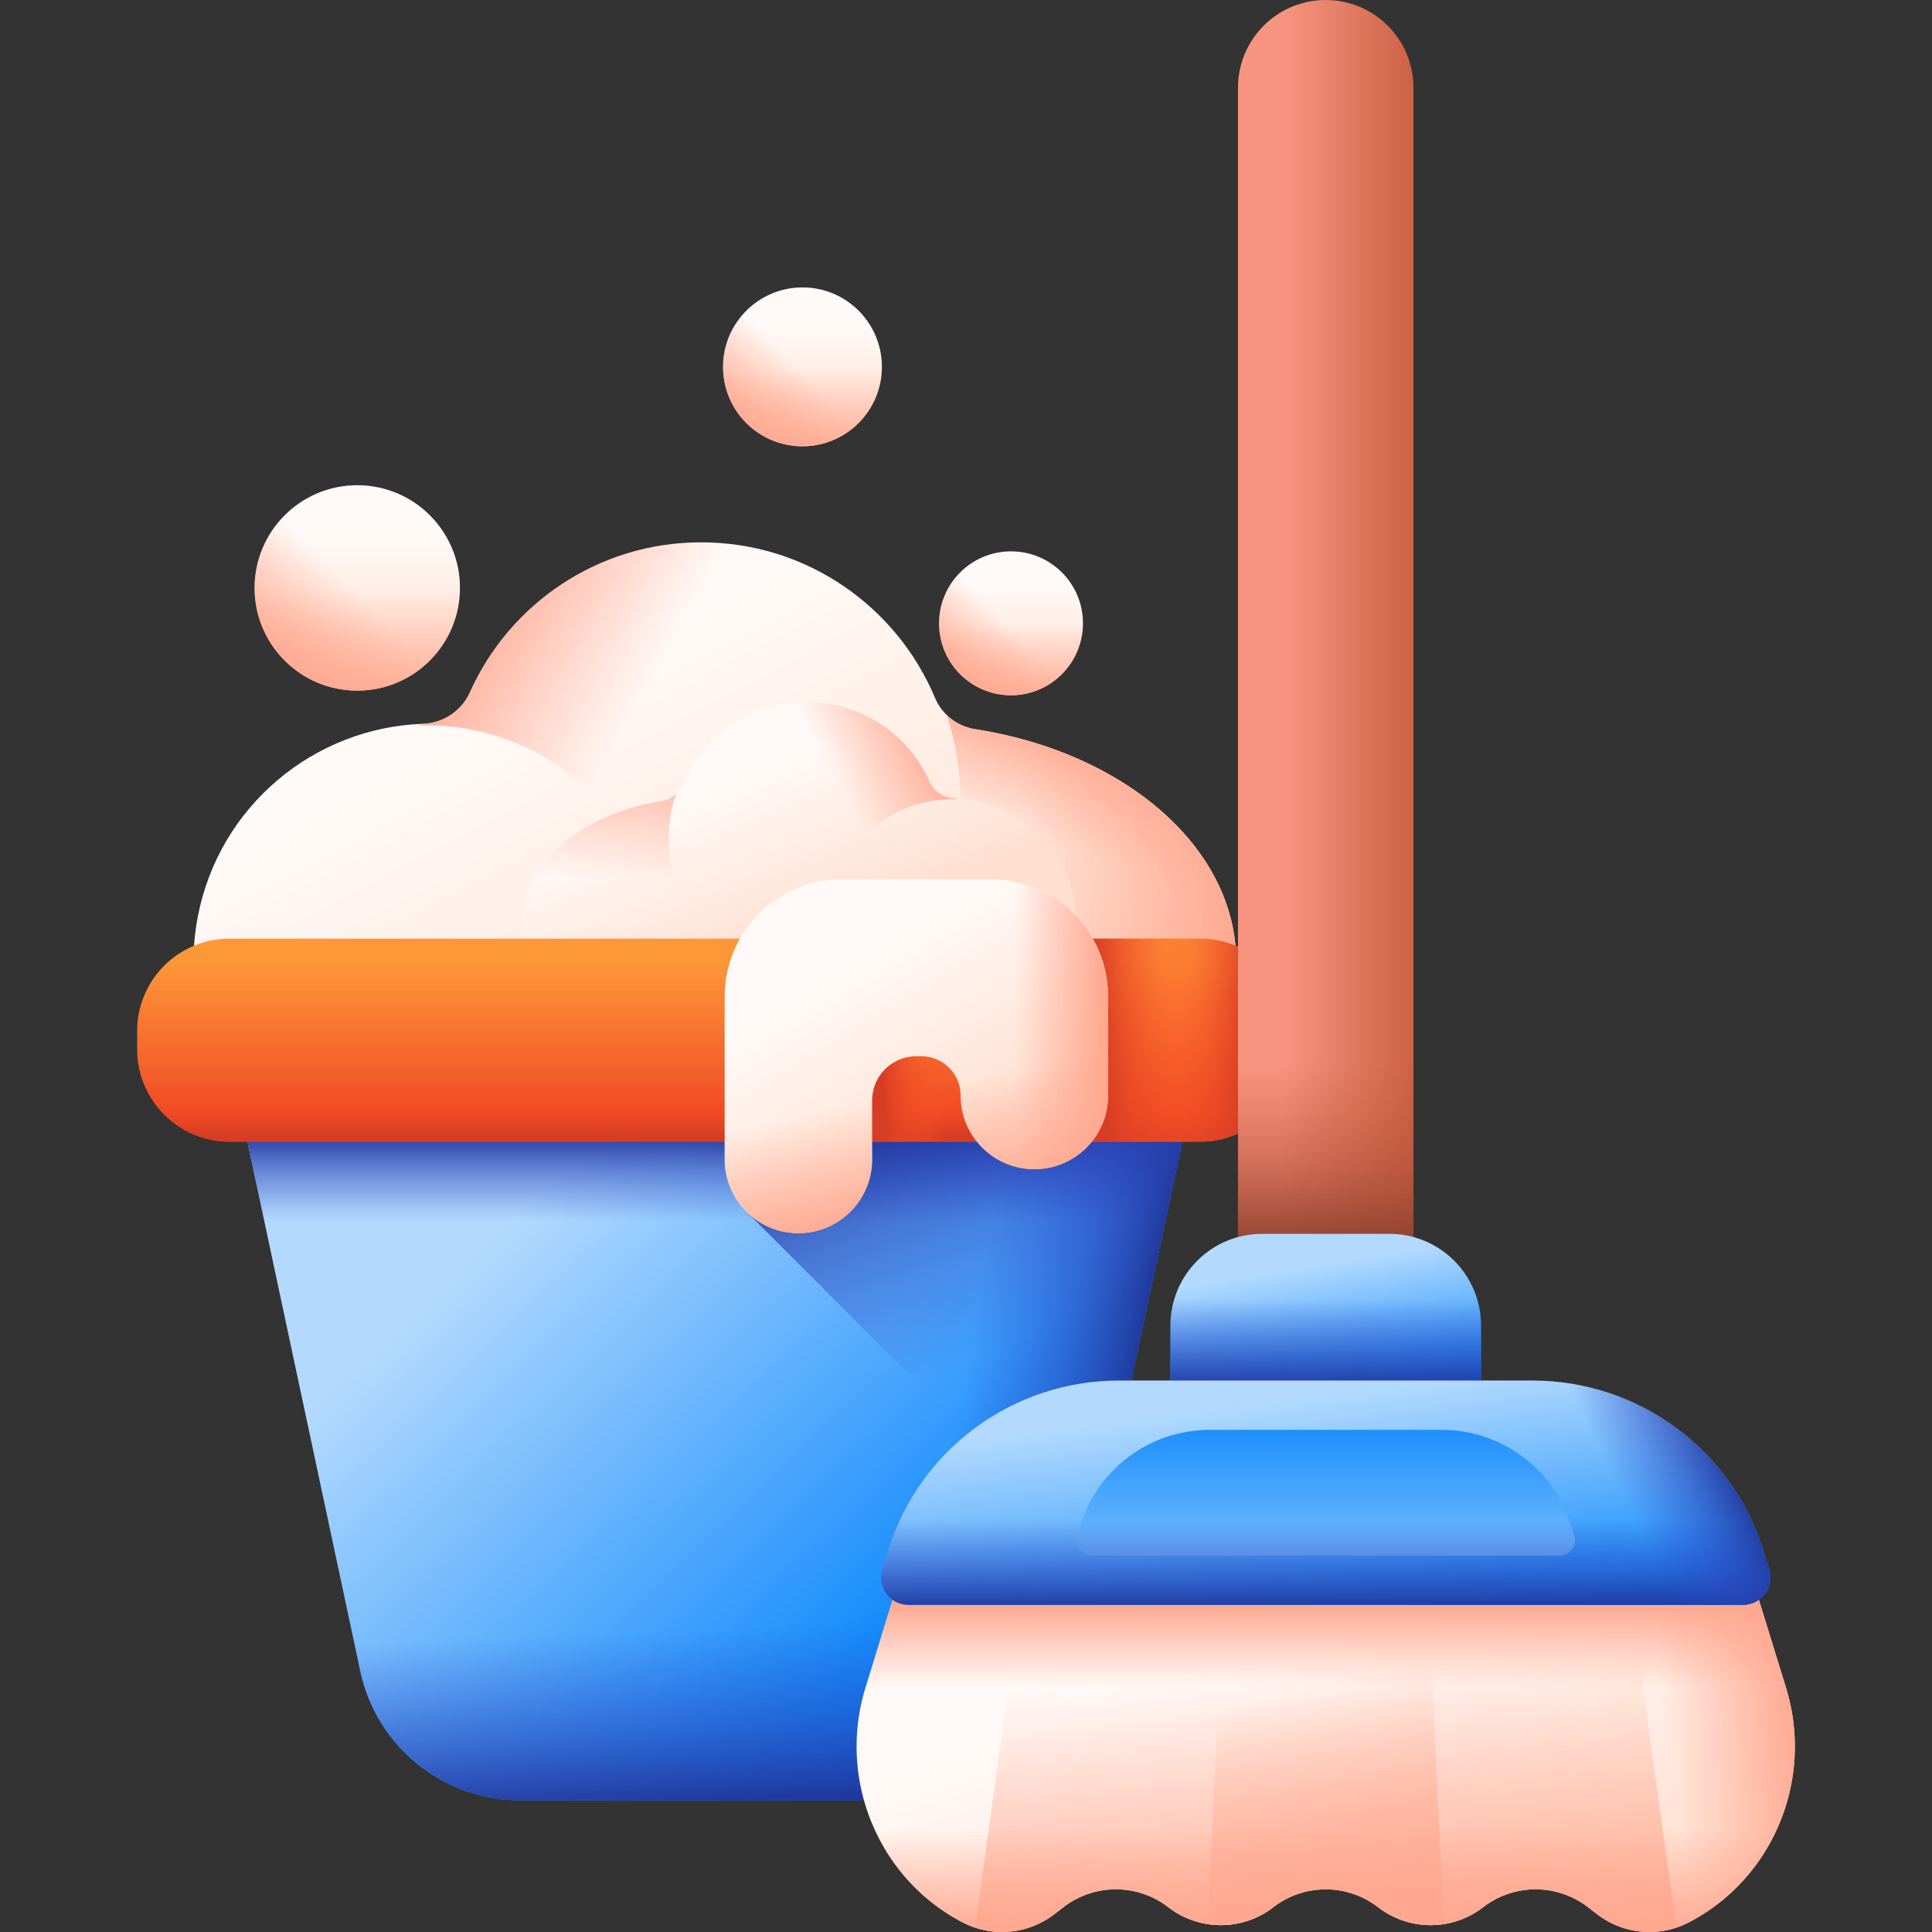 <svg xmlns="http://www.w3.org/2000/svg" xmlns:xlink="http://www.w3.org/1999/xlink" width="512" height="512" x="0" y="0" viewBox="0 0 512 512" style="enable-background:new 0 0 512 512" xml:space="preserve" class=""><rect x="0" y="0" width="512" height="512" fill="#333333" stroke="none"/><g><linearGradient id="a"><stop offset="0" stop-color="#fffaf8"></stop><stop offset="1" stop-color="#ffdfcf"></stop></linearGradient><linearGradient xlink:href="#a" id="f" x1="148.444" x2="212.532" y1="179.137" y2="300.567" gradientUnits="userSpaceOnUse"></linearGradient><linearGradient id="b"><stop offset="0" stop-color="#ffa78f" stop-opacity="0"></stop><stop offset=".898" stop-color="#ffa78f" stop-opacity=".898"></stop><stop offset="1" stop-color="#ffa78f"></stop></linearGradient><linearGradient xlink:href="#b" id="g" x1="189.444" x2="189.444" y1="274.697" y2="319.728" gradientUnits="userSpaceOnUse"></linearGradient><linearGradient xlink:href="#b" id="h" x1="270.563" x2="329.638" y1="231.288" y2="231.288" gradientUnits="userSpaceOnUse"></linearGradient><linearGradient xlink:href="#b" id="i" x1="275.295" x2="285.039" y1="222.578" y2="195.219" gradientUnits="userSpaceOnUse"></linearGradient><linearGradient xlink:href="#b" id="j" x1="168.29" x2="122.192" y1="188.126" y2="161.891" gradientUnits="userSpaceOnUse"></linearGradient><linearGradient xlink:href="#a" id="k" x1="195.538" x2="214.325" y1="205.309" y2="250.158" gradientUnits="userSpaceOnUse"></linearGradient><linearGradient xlink:href="#b" id="l" x1="228.003" x2="228.003" y1="255.684" y2="279.642" gradientTransform="matrix(-1 0 0 1 439.838 0)" gradientUnits="userSpaceOnUse"></linearGradient><linearGradient xlink:href="#b" id="m" x1="176.313" x2="177.383" y1="233.221" y2="198.29" gradientUnits="userSpaceOnUse"></linearGradient><linearGradient xlink:href="#b" id="n" x1="216.749" x2="192.223" y1="209.625" y2="195.667" gradientTransform="matrix(-1 0 0 1 439.838 0)" gradientUnits="userSpaceOnUse"></linearGradient><linearGradient id="c"><stop offset="0" stop-color="#b3dafe"></stop><stop offset="1" stop-color="#0182fc"></stop></linearGradient><linearGradient xlink:href="#c" id="o" x1="154.546" x2="269.318" y1="304.832" y2="424.594" gradientUnits="userSpaceOnUse"></linearGradient><linearGradient id="d"><stop offset="0" stop-color="#314dc9" stop-opacity="0"></stop><stop offset=".276" stop-color="#304bc4" stop-opacity=".276"></stop><stop offset=".563" stop-color="#2b45b8" stop-opacity=".563"></stop><stop offset=".854" stop-color="#243ba3" stop-opacity=".854"></stop><stop offset="1" stop-color="#1f3596"></stop></linearGradient><linearGradient xlink:href="#d" id="p" x1="189.447" x2="189.447" y1="323.673" y2="300.146" gradientUnits="userSpaceOnUse"></linearGradient><linearGradient xlink:href="#d" id="q" x1="253.646" x2="299.27" y1="375.4" y2="383.242" gradientUnits="userSpaceOnUse"></linearGradient><linearGradient xlink:href="#d" id="r" x1="284.081" x2="251.96" y1="347.72" y2="279.841" gradientUnits="userSpaceOnUse"></linearGradient><linearGradient xlink:href="#d" id="s" x1="192.389" x2="194.528" y1="431.163" y2="478.925" gradientUnits="userSpaceOnUse"></linearGradient><linearGradient id="t" x1="189.444" x2="189.444" y1="254.881" y2="298.023" gradientUnits="userSpaceOnUse"><stop offset="0" stop-color="#fe9738"></stop><stop offset="1" stop-color="#ef4424"></stop></linearGradient><linearGradient id="e"><stop offset="0" stop-color="#fd5426" stop-opacity="0"></stop><stop offset=".309" stop-color="#f85126" stop-opacity=".309"></stop><stop offset=".682" stop-color="#ea4825" stop-opacity=".682"></stop><stop offset="1" stop-color="#d73d24"></stop></linearGradient><linearGradient xlink:href="#e" id="u" x1="189.444" x2="189.444" y1="287.673" y2="300.505" gradientUnits="userSpaceOnUse"></linearGradient><linearGradient xlink:href="#e" id="v" x1="249.879" x2="233.483" y1="275.298" y2="276.01" gradientUnits="userSpaceOnUse"></linearGradient><linearGradient xlink:href="#e" id="w" x1="318.683" x2="291.594" y1="274.405" y2="276.187" gradientUnits="userSpaceOnUse"></linearGradient><linearGradient xlink:href="#e" id="x" x1="305.773" x2="330.367" y1="276.007" y2="277.432" gradientUnits="userSpaceOnUse"></linearGradient><linearGradient xlink:href="#a" id="y" x1="1769.116" x2="1793.855" y1="-1712.18" y2="-1687.442" gradientTransform="rotate(45 -1305.61 -2806.818)" gradientUnits="userSpaceOnUse"></linearGradient><linearGradient xlink:href="#b" id="z" x1="1779.631" x2="1779.631" y1="-1701.321" y2="-1669.309" gradientTransform="rotate(45 -1305.61 -2806.818)" gradientUnits="userSpaceOnUse"></linearGradient><linearGradient xlink:href="#b" id="A" x1="94.685" x2="94.685" y1="156.143" y2="189.84" gradientUnits="userSpaceOnUse"></linearGradient><linearGradient xlink:href="#a" id="B" x1="1813.499" x2="1832.634" y1="-1834.648" y2="-1815.513" gradientTransform="rotate(45 -1305.61 -2806.818)" gradientUnits="userSpaceOnUse"></linearGradient><linearGradient xlink:href="#b" id="C" x1="1821.632" x2="1821.632" y1="-1826.249" y2="-1801.487" gradientTransform="rotate(45 -1305.61 -2806.818)" gradientUnits="userSpaceOnUse"></linearGradient><linearGradient xlink:href="#b" id="D" x1="212.666" x2="212.666" y1="97.482" y2="123.546" gradientUnits="userSpaceOnUse"></linearGradient><linearGradient xlink:href="#a" id="E" x1="1901.402" x2="1918.735" y1="-1824.904" y2="-1807.571" gradientTransform="rotate(45 -1305.61 -2806.818)" gradientUnits="userSpaceOnUse"></linearGradient><linearGradient xlink:href="#b" id="F" x1="1908.769" x2="1908.769" y1="-1817.296" y2="-1794.867" gradientTransform="rotate(45 -1305.61 -2806.818)" gradientUnits="userSpaceOnUse"></linearGradient><linearGradient xlink:href="#b" id="G" x1="267.933" x2="267.933" y1="165.421" y2="189.03" gradientUnits="userSpaceOnUse"></linearGradient><linearGradient id="H" x1="339.778" x2="381.543" y1="173.697" y2="173.697" gradientUnits="userSpaceOnUse"><stop offset="0" stop-color="#f89580"></stop><stop offset="1" stop-color="#c4573a"></stop></linearGradient><linearGradient id="I" x1="351.332" x2="351.332" y1="281.355" y2="331.58" gradientUnits="userSpaceOnUse"><stop offset="0" stop-color="#c4573a" stop-opacity="0"></stop><stop offset=".235" stop-color="#be5539" stop-opacity=".235"></stop><stop offset=".539" stop-color="#ae4e35" stop-opacity=".539"></stop><stop offset=".879" stop-color="#934330" stop-opacity=".879"></stop><stop offset="1" stop-color="#883f2e"></stop></linearGradient><linearGradient xlink:href="#c" id="J" x1="347.239" x2="353.68" y1="335.368" y2="374.73" gradientUnits="userSpaceOnUse"></linearGradient><linearGradient xlink:href="#d" id="K" x1="351.332" x2="351.332" y1="344.334" y2="368.761" gradientUnits="userSpaceOnUse"></linearGradient><linearGradient xlink:href="#a" id="L" x1="343.347" x2="369.111" y1="436.521" y2="521.447" gradientUnits="userSpaceOnUse"></linearGradient><linearGradient xlink:href="#b" id="M" x1="351.336" x2="351.336" y1="484.604" y2="513.266" gradientUnits="userSpaceOnUse"></linearGradient><linearGradient xlink:href="#b" id="N" x1="347.762" x2="352.056" y1="443.009" y2="524.595" gradientUnits="userSpaceOnUse"></linearGradient><linearGradient xlink:href="#b" id="O" x1="349.667" x2="366.843" y1="446.314" y2="517.164" gradientUnits="userSpaceOnUse"></linearGradient><linearGradient xlink:href="#b" id="P" x1="438.021" x2="473.805" y1="436.399" y2="431.39" gradientUnits="userSpaceOnUse"></linearGradient><linearGradient xlink:href="#b" id="Q" x1="351.332" x2="351.332" y1="447.39" y2="424.645" gradientUnits="userSpaceOnUse"></linearGradient><linearGradient xlink:href="#c" id="R" x1="345.262" x2="353.85" y1="369.966" y2="437.954" gradientUnits="userSpaceOnUse"></linearGradient><linearGradient xlink:href="#c" id="S" x1="351.332" x2="351.332" y1="436.178" y2="367.844" gradientUnits="userSpaceOnUse"></linearGradient><linearGradient xlink:href="#d" id="T" x1="351.332" x2="351.332" y1="402.78" y2="427.112" gradientUnits="userSpaceOnUse"></linearGradient><linearGradient xlink:href="#d" id="U" x1="425.396" x2="452.591" y1="386.552" y2="373.193" gradientUnits="userSpaceOnUse"></linearGradient><linearGradient xlink:href="#a" id="V" x1="225.408" x2="254.636" y1="255.143" y2="303.618" gradientUnits="userSpaceOnUse"></linearGradient><linearGradient xlink:href="#b" id="W" x1="243.618" x2="250.747" y1="289.051" y2="321.487" gradientUnits="userSpaceOnUse"></linearGradient><linearGradient xlink:href="#b" id="X" x1="269.153" x2="293.249" y1="271.426" y2="271.426" gradientUnits="userSpaceOnUse"></linearGradient><path fill="url(#f)" d="M258.409 193.222c-4.728-.735-8.776-3.876-10.625-8.29-10.141-24.205-34.054-41.209-61.94-41.209-27.316 0-50.82 16.317-61.3 39.735-2.206 4.928-7.075 8.169-12.471 8.356-28.69.995-53.94 21.625-59.633 51.009-6.62 34.172 15.714 67.24 49.886 73.86 25.636 4.967 106.94 1.15 137.363 1.15 48.556 0 87.919-28.217 87.919-63.023.001-30.201-29.636-55.438-69.199-61.588z" opacity="1" data-original="url(#f)"></path><path fill="url(#g)" d="M52.441 242.823c-6.62 34.171 15.714 67.24 49.886 73.86 25.636 4.967 106.94 1.151 137.363 1.151 48.556 0 87.919-28.217 87.919-63.023 0-14.196-6.551-27.294-17.6-37.83H63.906a62.753 62.753 0 0 0-11.465 25.842z" opacity="1" data-original="url(#g)"></path><path fill="url(#h)" d="M258.409 193.222c-4.728-.735-8.776-3.876-10.625-8.29-9.865-23.546-32.764-40.273-59.674-41.166v175.043c20.676-.412 39.887-.976 51.579-.976 48.556 0 87.919-28.217 87.919-63.023.001-30.201-29.636-55.438-69.199-61.588z" opacity="1" data-original="url(#h)"></path><path fill="url(#i)" d="M327.609 254.813c0 34.801-39.359 63.018-87.922 63.018-11.687 0-30.898.568-51.575.978V280.27c36.852-1.278 66.338-31.552 66.338-68.72a68.9 68.9 0 0 0-3.643-22.16 13.872 13.872 0 0 0 7.602 3.833c39.564 6.15 69.2 31.386 69.2 61.59z" opacity="1" data-original="url(#i)"></path><path fill="url(#j)" d="M248.826 187.931c0 37.987-30.795 68.775-68.775 68.775-1.664 0-3.312-.055-4.945-.181.031-.702.039-1.404.039-2.106 0-34.36-27.854-62.214-62.213-62.214-.505 0-1.009.008-1.514.024l-.024-.379c.229-.008.449-.032.678-.039 5.394-.181 10.268-3.422 12.468-8.351 10.481-23.422 33.989-39.738 61.307-39.738 27.885 0 51.796 17.002 61.937 41.213.292.686.639 1.341 1.025 1.964.01.346.017.693.017 1.032z" opacity="1" data-original="url(#j)"></path><path fill="url(#k)" d="M175.142 212.336a7.36 7.36 0 0 0 5.653-4.41c5.395-12.878 18.118-21.925 32.954-21.925 14.533 0 27.038 8.681 32.614 21.14 1.174 2.622 3.764 4.346 6.635 4.446 15.264.529 28.698 11.505 31.727 27.139 3.522 18.181-8.361 35.774-26.541 39.296-13.639 2.643-56.896.612-73.082.612-25.834 0-46.776-15.012-46.776-33.531-.001-16.068 15.767-29.495 36.816-32.767z" opacity="1" data-original="url(#k)"></path><path fill="url(#l)" d="M284.725 238.726c3.522 18.181-8.361 35.774-26.541 39.296-13.639 2.643-56.896.612-73.082.612-25.834 0-46.776-15.012-46.776-33.531 0-7.553 3.485-14.522 9.364-20.127h130.936a33.404 33.404 0 0 1 6.099 13.75z" opacity="1" data-original="url(#l)"></path><path fill="url(#m)" d="M138.325 245.105c0 18.516 20.941 33.528 46.778 33.528 6.218 0 16.439.302 27.44.52v-20.504c-19.607-.68-35.294-16.787-35.294-36.561 0-4.124.684-8.089 1.938-11.79a7.378 7.378 0 0 1-4.045 2.039c-21.049 3.272-36.817 16.698-36.817 32.768z" opacity="1" data-original="url(#m)"></path><path fill="url(#n)" d="M180.24 209.521c0 20.211 16.384 36.591 36.591 36.591.885 0 1.762-.029 2.631-.096a24.612 24.612 0 0 1-.021-1.12c0-18.281 14.819-33.1 33.1-33.1.269 0 .537.004.806.013l.013-.201c-.122-.004-.239-.017-.361-.021-2.87-.096-5.463-1.821-6.633-4.443C240.788 194.681 228.281 186 213.747 186c-14.836 0-27.557 9.046-32.953 21.927a7.78 7.78 0 0 1-.545 1.045c-.005.184-.009.369-.009.549z" opacity="1" data-original="url(#n)"></path><path fill="url(#o)" d="M241.076 477.11H137.811c-20.433 0-38.085-14.285-42.347-34.269L58.389 268.977h262.109l-37.075 173.865c-4.262 19.983-21.914 34.268-42.347 34.268z" opacity="1" data-original="url(#o)"></path><path fill="url(#p)" d="m320.502 268.98-20.56 96.4h-221l-20.55-96.4z" opacity="1" data-original="url(#p)"></path><path fill="url(#q)" d="M159.371 477.11h81.705c20.433 0 38.085-14.285 42.347-34.269l37.075-173.865H159.371z" opacity="1" data-original="url(#q)"></path><path fill="url(#r)" d="M320.498 268.977H197.807v52.127l91.964 91.965z" opacity="1" data-original="url(#r)"></path><path fill="url(#s)" d="m78.946 365.376 16.519 77.465c4.261 19.984 21.913 34.269 42.347 34.269h103.265c20.433 0 38.085-14.285 42.347-34.269l16.519-77.465z" opacity="1" data-original="url(#s)"></path><path fill="url(#t)" d="M318.058 302.56H60.83c-13.524 0-24.488-10.964-24.488-24.488v-4.84c0-13.524 10.963-24.488 24.488-24.488h257.228c13.524 0 24.488 10.963 24.488 24.488v4.84c-.001 13.525-10.964 24.488-24.488 24.488z" opacity="1" data-original="url(#t)"></path><path fill="url(#u)" d="M36.342 273.233v4.84c0 13.524 10.964 24.488 24.488 24.488h257.228c13.524 0 24.488-10.964 24.488-24.488v-4.84c0-2.676-.435-5.248-1.228-7.658H37.57a24.447 24.447 0 0 0-1.228 7.658z" opacity="1" data-original="url(#u)"></path><path fill="url(#v)" d="M214.262 248.745h54.891v53.815h-54.891z" opacity="1" data-original="url(#v)"></path><path fill="url(#w)" d="M318.058 248.745h-37.499v53.815h37.499c13.524 0 24.488-10.964 24.488-24.488v-4.84c-.001-13.524-10.964-24.487-24.488-24.487z" opacity="1" data-original="url(#w)"></path><path fill="url(#x)" d="M318.058 248.745h-37.499v53.815h37.499c13.524 0 24.488-10.964 24.488-24.488v-4.84c-.001-13.524-10.964-24.487-24.488-24.487z" opacity="1" data-original="url(#x)"></path><circle cx="94.684" cy="155.799" r="27.213" fill="url(#y)" opacity="1" data-original="url(#y)"></circle><path fill="url(#z)" d="M75.442 136.556c-10.627 10.627-10.627 27.858 0 38.485s27.858 10.627 38.485 0a27.142 27.142 0 0 0 5.407-7.701l-36.192-36.192a27.147 27.147 0 0 0-7.7 5.408z" opacity="1" data-original="url(#z)"></path><path fill="url(#A)" d="M67.471 155.799c0 15.029 12.184 27.213 27.213 27.213s27.213-12.184 27.213-27.213c0-3.255-.573-6.376-1.621-9.269H69.093a27.162 27.162 0 0 0-1.622 9.269z" opacity="1" data-original="url(#A)"></path><circle cx="212.665" cy="97.216" r="21.049" fill="url(#B)" opacity="1" data-original="url(#B)"></circle><path fill="url(#C)" d="M197.782 82.332c-8.22 8.22-8.22 21.548 0 29.768s21.548 8.22 29.768 0a21.035 21.035 0 0 0 4.183-5.956L203.738 78.15a20.997 20.997 0 0 0-5.956 4.182z" opacity="1" data-original="url(#C)"></path><path fill="url(#D)" d="M191.617 97.216c0 11.625 9.424 21.049 21.049 21.049s21.049-9.424 21.049-21.049c0-2.518-.444-4.931-1.254-7.169h-39.589a20.973 20.973 0 0 0-1.255 7.169z" opacity="1" data-original="url(#D)"></path><circle cx="267.932" cy="165.18" r="19.066" fill="url(#E)" opacity="1" data-original="url(#E)"></circle><path fill="url(#F)" d="M254.45 151.698c-7.446 7.446-7.446 19.518 0 26.964s19.518 7.446 26.964 0a19.052 19.052 0 0 0 3.789-5.395l-25.357-25.357a19.019 19.019 0 0 0-5.396 3.788z" opacity="1" data-original="url(#F)"></path><path fill="url(#G)" d="M248.866 165.18c0 10.53 8.536 19.066 19.066 19.066s19.066-8.536 19.066-19.066c0-2.281-.402-4.467-1.136-6.494h-35.861a19.057 19.057 0 0 0-1.135 6.494z" opacity="1" data-original="url(#G)"></path><path fill="url(#H)" d="M374.582 347.394h-46.499V23.25c0-12.84 10.409-23.25 23.25-23.25 12.84 0 23.25 10.409 23.25 23.25v324.144z" opacity="1" data-original="url(#H)"></path><path fill="url(#I)" d="M328.083 181.162h46.499v166.231h-46.499z" opacity="1" data-original="url(#I)"></path><path fill="url(#J)" d="M392.489 371.491h-82.313v-20.218c0-13.414 10.874-24.289 24.289-24.289H368.2c13.414 0 24.289 10.875 24.289 24.289z" opacity="1" data-original="url(#J)"></path><path fill="url(#K)" d="M392.489 371.491h-82.313v-20.218c0-13.414 10.874-24.289 24.289-24.289H368.2c13.414 0 24.289 10.875 24.289 24.289z" opacity="1" data-original="url(#K)"></path><path fill="url(#L)" d="M404.029 369.382H298.636c-26.891 0-50.67 17.72-58.729 43.765l-10.522 34.003c-7.527 24.326 3.301 50.619 25.644 62.266 7.873 4.104 17.367 3.264 24.421-2.162l2.363-1.817a22.751 22.751 0 0 1 27.808 0 22.751 22.751 0 0 0 27.808 0 22.751 22.751 0 0 1 27.808 0 22.751 22.751 0 0 0 27.808 0 22.751 22.751 0 0 1 27.808 0l2.363 1.817c7.055 5.426 16.548 6.266 24.421 2.162 22.343-11.647 33.172-37.941 25.644-62.266l-10.522-34.003c-8.06-26.045-31.839-43.765-58.73-43.765z" opacity="1" data-original="url(#L)"></path><path fill="url(#M)" d="M475.657 462.846c0 19.195-10.451 37.416-28.019 46.572-7.871 4.106-17.368 3.263-24.425-2.158l-2.359-1.817c-4.106-3.162-9.005-4.749-13.904-4.749s-9.798 1.586-13.904 4.749c-4.106 3.162-9.005 4.738-13.904 4.738s-9.798-1.576-13.904-4.738-9.005-4.749-13.904-4.749-9.798 1.586-13.904 4.749c-4.106 3.162-9.005 4.738-13.904 4.738s-9.798-1.576-13.904-4.738a22.748 22.748 0 0 0-27.808 0l-2.359 1.817a22.855 22.855 0 0 1-13.914 4.738c-3.584 0-7.198-.853-10.511-2.58-18.352-9.567-28.933-29.013-27.949-49.142h248.51c.046.854.066 1.717.066 2.57z" opacity="1" data-original="url(#M)"></path><path fill="url(#N)" d="M425.164 373.186a60.624 60.624 0 0 0-21.135-3.804H298.636a60.63 60.63 0 0 0-21.136 3.804l-19.084 137.653a22.74 22.74 0 0 0 21.033-3.584l2.363-1.817a22.751 22.751 0 0 1 27.808 0c8.223 6.324 19.585 6.324 27.808 0s19.585-6.324 27.808 0a22.751 22.751 0 0 0 27.808 0 22.751 22.751 0 0 1 27.808 0l2.363 1.817a22.74 22.74 0 0 0 21.033 3.584z" opacity="1" data-original="url(#N)"></path><path fill="url(#O)" d="M376.027 369.382h-49.389l-6.563 140.528a22.75 22.75 0 0 0 17.354-4.472 22.751 22.751 0 0 1 27.808 0 22.746 22.746 0 0 0 17.354 4.472z" opacity="1" data-original="url(#O)"></path><path fill="url(#P)" d="M475.657 462.846c0 19.195-10.451 37.416-28.019 46.572-7.871 4.106-17.368 3.263-24.425-2.158l-2.359-1.817c-4.106-3.162-9.005-4.749-13.904-4.749s-9.798 1.586-13.904 4.749a22.631 22.631 0 0 1-10.451 4.46l-6.565-140.521h27.999c26.895 0 50.668 17.719 58.729 43.761l10.521 34.013a53.086 53.086 0 0 1 2.378 15.69z" opacity="1" data-original="url(#P)"></path><path fill="url(#Q)" d="M404.029 369.382H298.636c-26.891 0-50.67 17.72-58.73 43.765l-10.522 34.003a53.066 53.066 0 0 0-2.305 13.121h248.506a53.058 53.058 0 0 0-2.305-13.121l-10.522-34.003c-8.059-26.045-31.838-43.765-58.729-43.765z" opacity="1" data-original="url(#Q)"></path><path fill="url(#R)" d="M296.513 365.858c-27.974 0-52.712 18.158-61.096 44.846l-1.609 5.122c-1.477 4.701 2.034 9.484 6.961 9.484h221.126c4.927 0 8.438-4.783 6.961-9.484l-1.609-5.122c-8.384-26.689-33.121-44.846-61.096-44.846z" opacity="1" data-original="url(#R)"></path><path fill="url(#S)" d="M320.609 378.924c-15.678 0-29.542 10.176-34.24 25.134l-.902 2.87c-.828 2.634 1.14 5.315 3.901 5.315h123.928c2.761 0 4.729-2.68 3.901-5.315l-.902-2.87c-4.699-14.957-18.562-25.134-34.24-25.134z" opacity="1" data-original="url(#S)"></path><path fill="url(#T)" d="m235.417 410.704-1.609 5.122c-1.477 4.701 2.034 9.484 6.961 9.484h221.126c4.927 0 8.438-4.783 6.961-9.484l-1.609-5.122a63.926 63.926 0 0 0-19.381-29.395H254.798a63.932 63.932 0 0 0-19.381 29.395z" opacity="1" data-original="url(#T)"></path><path fill="url(#U)" d="M467.247 410.704c-8.384-26.689-33.121-44.847-61.096-44.847h-55.735v59.452h111.478c4.927 0 8.438-4.783 6.961-9.484z" opacity="1" data-original="url(#U)"></path><path fill="url(#V)" d="M192.042 264.069v43.196c0 10.791 8.748 19.539 19.539 19.539 10.791 0 19.539-8.748 19.539-19.539v-15.638c0-6.475 5.249-11.724 11.724-11.724h1.318c5.747 0 10.405 4.659 10.405 10.405 0 10.791 8.748 19.539 19.539 19.539 10.791 0 19.539-8.748 19.539-19.539v-26.24c0-17.157-13.909-31.066-31.066-31.066h-39.474c-17.155.001-31.063 13.909-31.063 31.067z" opacity="1" data-original="url(#V)"></path><path fill="url(#W)" d="M192.042 264.069v43.196c0 10.791 8.748 19.539 19.54 19.539 10.791 0 19.539-8.748 19.539-19.539v-15.638c0-6.475 5.249-11.724 11.724-11.724h1.318c5.747 0 10.405 4.659 10.405 10.405 0 10.791 8.748 19.54 19.539 19.54 10.792 0 19.54-8.748 19.54-19.54v-26.24a31.39 31.39 0 0 0-.157-3.128H192.198a31.715 31.715 0 0 0-.156 3.129z" opacity="1" data-original="url(#W)"></path><path fill="url(#X)" d="M262.581 233.003h-24.438v47.888a11.681 11.681 0 0 1 4.701-.988h1.318c5.747 0 10.405 4.659 10.405 10.405 0 10.791 8.748 19.54 19.539 19.54 10.792 0 19.54-8.748 19.54-19.54v-26.24c.001-17.157-13.908-31.065-31.065-31.065z" opacity="1" data-original="url(#X)"></path></g></svg>